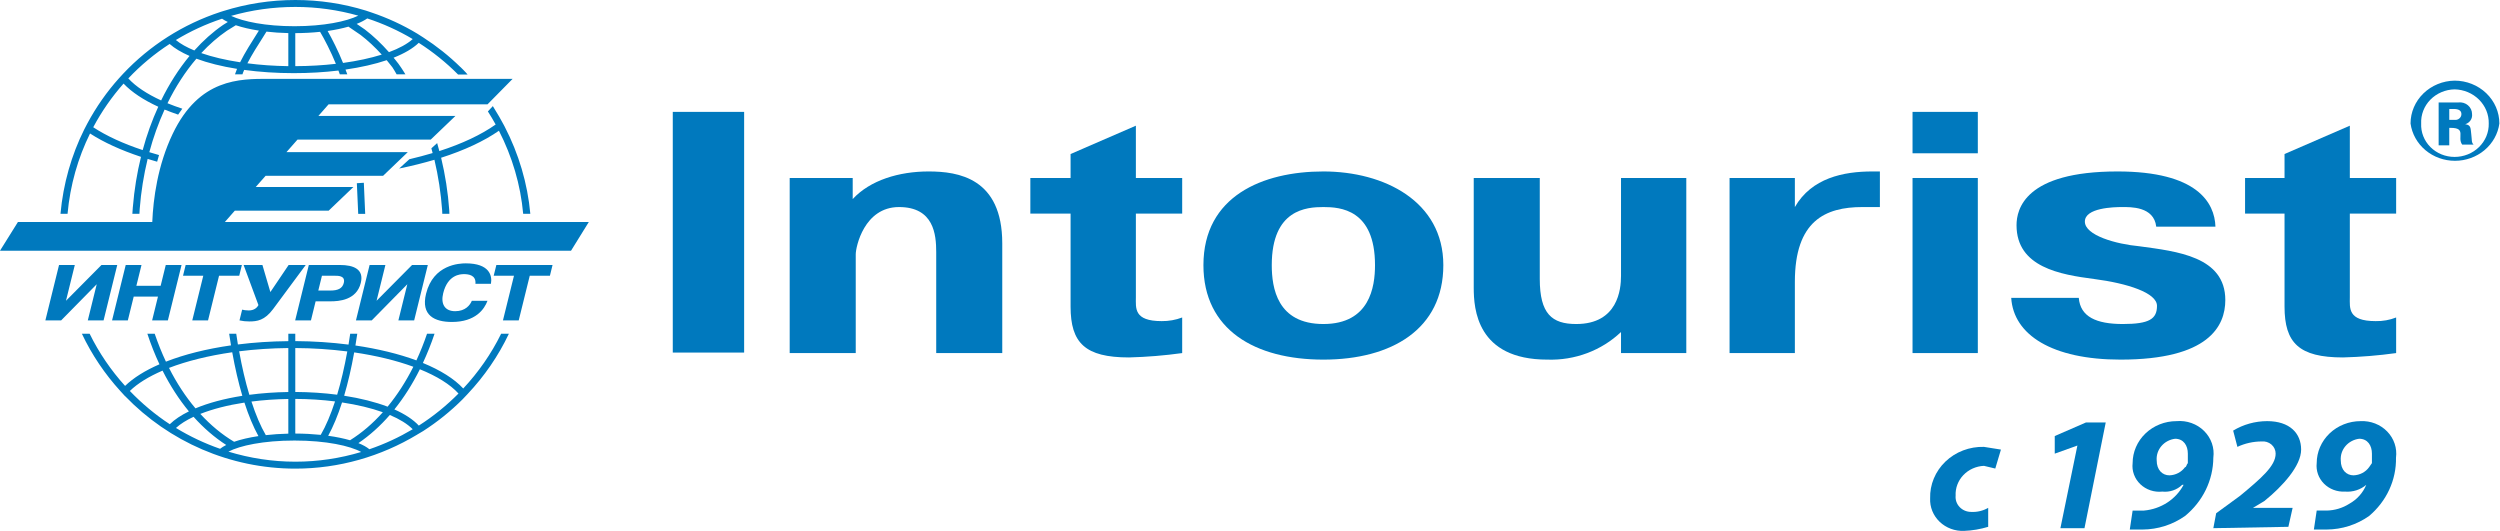 <?xml version="1.0" encoding="UTF-8"?> <svg xmlns="http://www.w3.org/2000/svg" width="744" height="158" viewBox="0 0 744 158" fill="none"><path d="M253.764 59.24C258.961 53.619 267.546 51.025 276.357 51.025C285.169 51.025 298.273 52.971 298.273 72.429V105.076H278.617V75.024C278.617 69.835 277.939 61.619 267.546 61.619C257.153 61.619 254.668 73.51 254.668 75.672V105.076H235.012V52.971H253.764V59.24Z" fill="#0079BE"></path><path d="M306.631 52.972H318.605V45.837L338.036 37.405V52.972H351.818V63.566H338.036V88.43C338.036 91.673 337.358 95.564 345.717 95.564C347.805 95.587 349.877 95.22 351.818 94.483V105.077C346.577 105.804 341.296 106.237 336.002 106.374C322.898 106.374 318.605 102.051 318.605 91.24V63.566H306.631V52.972Z" fill="#0079BE"></path><path d="M358.141 78.915C358.141 58.376 375.767 51.025 393.84 51.025C411.913 51.025 429.536 59.889 429.536 78.915C429.536 97.941 414.174 107.022 393.84 107.022C373.507 107.022 358.141 98.157 358.141 78.915ZM409.203 78.915C409.203 62.267 398.811 61.619 393.84 61.619C388.869 61.619 378.478 62.267 378.478 78.915C378.478 85.618 380.058 96.428 393.84 96.428C407.622 96.428 409.203 85.401 409.203 78.915Z" fill="#0079BE"></path><path d="M482.413 98.806C479.542 101.537 476.113 103.675 472.343 105.088C468.574 106.501 464.544 107.159 460.496 107.022C439.483 107.022 438.582 91.887 438.582 85.617V52.97H458.236V83.023C458.236 93.4 461.851 96.428 469.082 96.428C481.509 96.428 482.413 86.05 482.413 82.158V52.97H501.842V105.076H482.413V98.806Z" fill="#0079BE"></path><path d="M559.455 61.619H554.259C543.188 61.619 534.151 65.727 534.151 83.888V105.076H514.719V52.971H534.151V61.619C539.122 52.971 548.609 51.025 557.195 51.025H559.455V61.619Z" fill="#0079BE"></path><path d="M569.17 33.295H588.599V45.618H569.17V33.295ZM588.599 105.075H569.17V52.97H588.599V105.075Z" fill="#0079BE"></path><path d="M618.647 88.644C619.101 94.266 623.843 96.428 631.753 96.428C639.66 96.428 641.92 94.914 641.92 91.023C641.92 87.131 633.109 84.32 623.167 83.023C613.226 81.726 600.12 79.564 600.12 67.024C600.12 62.267 602.605 51.025 630.169 51.025C653.893 51.025 659.088 60.322 659.317 67.456H641.695C641.015 61.403 634.01 61.619 631.524 61.619C629.039 61.619 620.457 61.835 620.457 65.943C620.457 70.051 629.718 72.645 636.724 73.294C647.792 74.807 662.253 76.321 662.253 89.293C662.253 97.076 657.283 107.022 631.074 107.022C610.741 107.022 599.219 99.671 598.539 88.644H618.647Z" fill="#0079BE"></path><path d="M668.131 52.972H679.878V45.837L699.31 37.405V52.972H713.092V63.566H699.31V88.43C699.31 91.673 698.631 95.564 706.992 95.564C709.08 95.611 711.158 95.243 713.092 94.483V105.077C707.85 105.804 702.568 106.237 697.276 106.374C684.169 106.374 679.878 102.051 679.878 91.24V63.566H668.131V52.972Z" fill="#0079BE"></path><path d="M733.647 36.972C734.301 36.775 734.866 36.364 735.235 35.811C735.607 35.258 735.764 34.598 735.682 33.945C735.685 33.452 735.578 32.964 735.371 32.514C735.16 32.063 734.852 31.66 734.466 31.333C734.083 31.005 733.629 30.76 733.136 30.614C732.642 30.468 732.123 30.424 731.612 30.486H725.74V43.242H728.901V38.053H729.356C734.097 38.053 731.162 40.864 732.742 43.026H736.132C735.453 42.378 735.682 41.729 735.453 39.999C735.227 38.269 735.453 37.188 733.647 36.972ZM730.482 35.675H728.901V32.432H730.257C731.612 32.432 732.517 32.864 732.517 33.945C732.52 34.192 732.467 34.436 732.363 34.661C732.256 34.887 732.102 35.088 731.909 35.252C731.719 35.416 731.491 35.538 731.244 35.611C731.001 35.684 730.74 35.706 730.482 35.675Z" fill="#0079BE"></path><path d="M730.482 23.998C726.988 24.055 723.655 25.424 721.202 27.81C718.752 30.196 717.379 33.409 717.379 36.755C717.801 39.824 719.371 42.643 721.802 44.685C724.234 46.727 727.36 47.854 730.596 47.854C733.832 47.854 736.958 46.727 739.389 44.685C741.821 42.643 743.395 39.824 743.813 36.755C743.813 33.371 742.408 30.127 739.908 27.735C737.408 25.343 734.018 23.998 730.482 23.998ZM730.482 46.7C729.137 46.701 727.807 46.442 726.573 45.937C725.336 45.432 724.22 44.692 723.29 43.763C722.36 42.833 721.638 41.733 721.166 40.528C720.694 39.323 720.479 38.04 720.54 36.755C720.483 35.459 720.69 34.165 721.162 32.949C721.631 31.732 722.35 30.618 723.276 29.671C724.202 28.724 725.318 27.964 726.555 27.436C727.792 26.907 729.13 26.62 730.482 26.593C731.848 26.621 733.192 26.906 734.444 27.432C735.692 27.958 736.822 28.715 737.766 29.658C738.71 30.602 739.45 31.714 739.947 32.932C740.441 34.15 740.68 35.449 740.652 36.755C740.68 38.05 740.441 39.339 739.944 40.544C739.443 41.75 738.699 42.848 737.752 43.774C736.807 44.701 735.674 45.437 734.426 45.939C733.178 46.442 731.837 46.7 730.482 46.7Z" fill="#0079BE"></path><path fill-rule="evenodd" clip-rule="evenodd" d="M108.278 54.39L106.199 54.525L106.605 63.642H108.681L108.278 54.39ZM137.861 115.617C135.176 112.715 131.046 110.148 125.854 108.019C127.121 105.281 128.317 102.336 129.32 99.325H127.085C126.151 102.084 125.089 104.726 123.921 107.251C118.697 105.318 112.532 103.815 105.773 102.819C105.969 101.673 106.151 100.513 106.324 99.325H104.218C104.062 100.413 103.897 101.492 103.719 102.551C98.694 101.908 93.381 101.547 87.876 101.513V99.325H85.806V101.526C80.596 101.576 75.569 101.908 70.799 102.513C70.632 101.463 70.463 100.404 70.307 99.325H68.203C68.37 100.488 68.551 101.652 68.743 102.782C61.443 103.827 54.869 105.482 49.379 107.629C48.141 104.991 47.032 102.219 46.041 99.325H43.853C44.905 102.513 46.111 105.541 47.456 108.414C43.197 110.262 39.718 112.433 37.224 114.844C33.056 110.237 29.483 105.037 26.678 99.325H24.371C27.35 105.633 31.243 111.346 35.816 116.373L37.209 117.898H37.24C50.268 131.401 68.473 139.465 87.905 139.465C100.918 139.465 113.386 135.816 124.13 129.356L124.134 129.343L125.854 128.327L125.913 128.293C130.176 125.563 134.139 122.367 137.738 118.763V118.759L139.187 117.23C144.107 111.997 148.283 105.999 151.44 99.325H149.135C146.173 105.36 142.339 110.808 137.861 115.617ZM105.409 104.871C111.961 105.837 117.951 107.29 123.014 109.146C120.798 113.56 118.221 117.545 115.353 121.027C111.674 119.628 107.285 118.519 102.418 117.768C103.563 113.896 104.568 109.562 105.409 104.871ZM113.933 122.683C110.95 126.03 107.681 128.831 104.175 131.019C102.276 130.473 100.086 130.02 97.667 129.688C99.16 126.958 100.552 123.62 101.796 119.768C106.335 120.453 110.463 121.44 113.933 122.683ZM87.876 103.576C93.228 103.605 98.42 103.962 103.356 104.588C102.501 109.291 101.495 113.613 100.338 117.464C96.424 116.956 92.235 116.674 87.876 116.649V103.576ZM87.876 118.716C91.995 118.737 95.976 118.993 99.708 119.463C98.42 123.382 97.001 126.754 95.454 129.412C93.07 129.173 90.529 129.034 87.876 129.026V118.716ZM85.804 103.576V116.662C81.757 116.725 77.856 117.006 74.204 117.493C73.038 113.621 72.02 109.275 71.169 104.546C75.826 103.962 80.747 103.63 85.804 103.576ZM74.83 119.504C78.302 119.059 81.996 118.799 85.804 118.735V129.054C83.454 129.104 81.213 129.26 79.106 129.495C77.546 126.828 76.114 123.448 74.83 119.504ZM76.91 129.784C74.141 130.196 71.684 130.771 69.669 131.472C66.049 129.322 62.686 126.521 59.615 123.178C63.278 121.729 67.751 120.574 72.74 119.81C73.997 123.69 75.389 127.046 76.91 129.784ZM69.111 104.832C69.956 109.544 70.961 113.895 72.114 117.792C66.783 118.632 62.044 119.904 58.174 121.525C55.219 118.027 52.572 113.991 50.295 109.489C55.614 107.448 62.031 105.852 69.111 104.832ZM38.641 116.353C40.954 114.093 44.287 112.065 48.374 110.297C50.645 114.799 53.276 118.868 56.218 122.425C53.886 123.568 51.954 124.844 50.532 126.247C46.211 123.421 42.23 120.086 38.641 116.353ZM65.494 133.561C60.901 131.961 56.497 129.879 52.365 127.359C53.694 126.154 55.462 125.041 57.603 124.041C60.577 127.359 63.834 130.181 67.323 132.423C66.614 132.785 65.998 133.158 65.494 133.561ZM87.905 137.399C81.044 137.399 74.352 136.35 67.981 134.409C71.361 132.624 78.382 131.103 87.643 131.103C97.112 131.103 104.205 132.695 107.488 134.51C101.223 136.4 94.635 137.399 87.905 137.399ZM109.931 133.695C109.124 133.035 108.028 132.418 106.664 131.872C110.005 129.596 113.148 126.786 116.008 123.494C118.938 124.733 121.255 126.165 122.824 127.74C118.75 130.15 114.437 132.158 109.931 133.695ZM124.64 126.657C122.963 124.859 120.498 123.239 117.37 121.844C120.208 118.321 122.752 114.314 124.953 109.892C129.992 111.937 133.967 114.382 136.447 117.112C132.869 120.719 128.911 123.936 124.64 126.657ZM26.794 39.725C30.863 42.362 35.996 44.702 41.957 46.68C40.783 51.456 39.963 56.437 39.545 61.553H39.538L39.389 63.636H41.492L41.577 62.179C41.97 57.05 42.783 52.069 43.939 47.293C44.862 47.583 45.806 47.861 46.765 48.125C46.941 47.449 47.129 46.781 47.327 46.143C46.347 45.865 45.39 45.58 44.437 45.29C45.637 40.825 47.175 36.575 48.979 32.61C50.266 33.131 51.609 33.63 53.01 34.113C53.43 33.479 53.855 32.895 54.256 32.349C52.712 31.841 51.235 31.299 49.841 30.724C52.268 25.768 55.169 21.307 58.447 17.468C61.873 18.733 65.978 19.766 70.543 20.492C70.387 20.887 70.231 21.274 70.108 21.635H70.116L69.926 22.131H71.595H72.115H72.148C72.225 21.899 72.296 21.702 72.377 21.5L72.668 20.803C77.24 21.425 82.208 21.769 87.398 21.769C92.069 21.769 96.556 21.5 100.713 20.992L100.916 21.53C100.971 21.669 101.015 21.803 101.055 21.937L101.064 21.933L101.127 22.131H103.36L102.819 20.707C107.407 20.039 111.565 19.098 115.08 17.909C115.648 18.598 116.219 19.304 116.776 20.026C117.118 20.547 117.541 21.232 118.041 22.131H120.653C120.653 22.131 119.712 20.534 118.574 18.972L118.578 18.968C118.546 18.926 118.508 18.888 118.479 18.85C118.158 18.413 117.828 17.989 117.497 17.607H117.49C117.372 17.46 117.251 17.317 117.135 17.17C120.367 15.897 122.902 14.402 124.619 12.743C128.809 15.427 132.74 18.564 136.321 22.177V22.189H136.335L136.34 22.198L136.344 22.189H139.16C138.665 21.534 137.026 19.942 137.026 19.942L137.018 19.955C133.608 16.624 129.894 13.684 125.976 11.156L124.224 10.038C119.894 7.422 115.293 5.313 110.511 3.7L108.876 3.15C102.173 1.084 95.132 0 87.903 0C80.448 0 73.264 1.151 66.516 3.268L65.617 3.549C54.429 7.22 44.511 13.587 36.649 21.941L35.434 23.264C31.794 27.317 28.642 31.816 26.029 36.675L25.066 38.528C21.285 46.105 18.803 54.69 18 63.636H20.102C20.877 55.059 23.207 47.004 26.794 39.725ZM71.454 18.53C67.11 17.871 63.172 16.947 59.894 15.8C62.268 13.235 64.833 11.001 67.545 9.14L70.179 7.511C72.132 8.166 74.452 8.712 77.043 9.107L76.416 10.106C74.929 12.437 72.899 15.633 71.454 18.53ZM85.804 19.689C81.548 19.63 77.444 19.34 73.623 18.84C74.986 16.211 76.815 13.339 78.179 11.214L79.299 9.412C81.347 9.651 83.523 9.803 85.804 9.849V19.689ZM87.876 19.687V9.86C90.455 9.855 92.932 9.717 95.255 9.473C96.513 11.556 98.494 15.407 99.957 18.994C96.153 19.435 92.085 19.678 87.876 19.687ZM102.086 18.734C100.681 15.185 98.787 11.481 97.502 9.222C99.811 8.886 101.913 8.441 103.752 7.916L103.725 7.949L107.314 10.398C109.514 12.082 111.614 14.059 113.608 16.252C110.29 17.297 106.367 18.142 102.086 18.734ZM109.302 5.487C114.012 7.032 118.547 9.078 122.824 11.627C121.208 13.088 118.8 14.398 115.754 15.524C113.494 12.97 111.101 10.694 108.577 8.767C108.577 8.767 107.236 7.851 106.15 7.108C107.401 6.621 108.459 6.071 109.302 5.487ZM87.905 2.065C94.342 2.065 100.622 2.96 106.638 4.661C103.075 6.387 96.368 7.803 87.643 7.803C79.041 7.803 72.387 6.425 68.775 4.728C74.838 2.989 81.266 2.065 87.905 2.065ZM66.082 5.568C66.58 5.912 67.159 6.24 67.797 6.543L66.373 7.437C63.319 9.528 60.468 12.09 57.836 15.021C55.574 14.089 53.711 13.047 52.334 11.909C56.624 9.31 61.224 7.176 66.082 5.568ZM50.484 13.077C51.95 14.387 53.971 15.58 56.407 16.647C53.204 20.519 50.355 24.97 47.951 29.888C43.733 27.956 40.396 25.739 38.181 23.332C41.85 19.444 45.981 16 50.484 13.077ZM36.771 24.874C39.177 27.415 42.704 29.746 47.1 31.766C45.249 35.806 43.684 40.127 42.465 44.663C36.647 42.735 31.66 40.438 27.744 37.868C30.251 33.168 33.282 28.813 36.771 24.874ZM155.698 63.627H157.823C157.02 54.642 154.35 45.684 150.189 37.682L149.942 37.212C149.056 35.557 148.131 33.923 147.122 32.331L146.67 31.575L145.193 33.163L145.256 33.26C146.048 34.499 146.794 35.771 147.506 37.057C143.239 40.076 137.548 42.769 130.744 44.957C130.53 44.163 130.319 43.373 130.099 42.584L128.38 44.138C128.505 44.613 128.629 45.079 128.752 45.549C126.538 46.209 124.227 46.818 121.833 47.385L120.602 48.498L118.789 50.157C118.916 50.136 119.041 50.102 119.17 50.073C122.718 49.346 126.092 48.489 129.284 47.548C130.437 52.404 131.215 57.44 131.582 62.581C131.587 62.631 131.625 63.496 131.625 63.627H133.739C133.739 63.299 133.727 63.081 133.699 62.581C133.323 57.234 132.491 51.992 131.278 46.944C138.207 44.73 144.054 41.992 148.482 38.909C152.432 46.604 154.925 55.008 155.698 63.627ZM54.465 82.064H60.494L57.218 95.352H61.911L65.187 82.064H71.194L71.984 78.86H55.252L54.465 82.064ZM146.923 82.064H152.959L149.677 95.352H154.371L157.653 82.064H163.654L164.437 78.86H147.717L146.923 82.064ZM146.099 84.46C146.555 82.028 145.67 78.374 138.609 78.374C136.704 78.374 128.938 78.71 126.798 87.408C125.197 93.887 129.381 95.815 134.48 95.815C141.535 95.815 144.154 92.002 145.077 89.52H140.415C139.913 90.75 138.536 92.611 135.469 92.611C132.277 92.611 131.124 90.368 131.895 87.26C133.251 81.751 136.994 81.583 138.047 81.583C139.127 81.583 141.744 81.704 141.49 84.46H146.099ZM37.413 78.86L33.349 95.352H38.043L39.792 88.263H47.013L45.27 95.352H49.96L54.028 78.86H49.33L47.809 85.054H40.582L42.111 78.86H37.413ZM26.127 95.352H30.825L34.893 78.86H30.199L19.634 89.51L22.262 78.86H17.569L13.503 95.352H18.196L28.784 84.588L26.127 95.352ZM74.026 92.391C73.198 92.391 72.552 92.273 72.062 92.151L71.272 95.352C72.279 95.57 73.13 95.662 74.183 95.662C76.495 95.662 78.751 95.377 81.271 91.984L90.987 78.86H85.897L80.462 86.919L78.098 78.86H72.497L76.915 90.804C76.544 91.514 75.674 92.391 74.026 92.391ZM109.993 78.86L105.929 95.352H110.626L121.217 84.588L118.556 95.352H123.253L127.319 78.86H122.634L112.067 89.51L114.695 78.86H109.993ZM101.182 78.86H91.904L87.842 95.352H92.537L93.93 89.674H98.403C100.821 89.674 106.104 89.347 107.375 84.185C108.377 80.111 105.213 78.86 101.182 78.86ZM102.311 84.211C101.914 85.803 100.613 86.462 98.395 86.462H94.728L95.81 82.061H99.489C100.533 82.061 102.86 81.968 102.311 84.211ZM66.903 66.075L69.886 62.69H97.813L105.173 55.646H76.105L79.041 52.32H114.007L121.358 45.272H85.25L88.535 41.546H128.186L135.541 34.499H94.754L97.792 31.046H145.094L152.565 23.461H80.022C71.327 23.461 59.29 23.326 51.398 39.816C46.894 49.228 45.602 59.229 45.316 66.075H5.33L0 74.61H169.94L175.226 66.075H66.903Z" fill="#0079BE"></path><path d="M591.686 156.781C589.365 157.487 586.958 157.894 584.523 157.991C583.179 158.048 581.838 157.837 580.582 157.371C579.331 156.905 578.19 156.194 577.239 155.284C576.288 154.373 575.544 153.283 575.057 152.083C574.571 150.883 574.349 149.599 574.41 148.313C574.353 146.286 574.725 144.268 575.512 142.384C576.295 140.5 577.471 138.788 578.97 137.354C580.468 135.92 582.26 134.793 584.226 134.043C586.197 133.292 588.303 132.934 590.424 132.989L595.48 133.796L593.796 139.441L590.424 138.635C589.261 138.687 588.121 138.957 587.066 139.431C586.014 139.906 585.07 140.574 584.287 141.398C583.504 142.222 582.9 143.185 582.506 144.234C582.113 145.282 581.938 146.394 581.995 147.506C581.938 148.122 582.013 148.742 582.22 149.328C582.424 149.913 582.757 150.452 583.193 150.907C583.629 151.363 584.162 151.726 584.752 151.974C585.346 152.221 585.986 152.348 586.63 152.345C588.403 152.437 590.166 152.015 591.686 151.136V156.781Z" fill="#0079BE"></path><path d="M618.235 132.589L611.494 135.008V129.766L620.763 125.734H626.664L620.341 157.187H613.178L618.235 132.589Z" fill="#0079BE"></path><path d="M634.668 151.946H638.037C640.522 151.727 642.907 150.91 644.971 149.57C647.034 148.23 648.708 146.412 649.838 144.284H649.416C648.658 145.026 647.731 145.593 646.709 145.942C645.686 146.291 644.595 146.414 643.515 146.3C642.321 146.429 641.112 146.298 639.979 145.917C638.841 145.537 637.812 144.918 636.964 144.104C636.113 143.29 635.466 142.305 635.069 141.219C634.668 140.133 634.532 138.975 634.668 137.832C634.668 134.517 636.045 131.337 638.495 128.993C640.944 126.648 644.266 125.331 647.731 125.331C649.241 125.198 650.764 125.392 652.184 125.898C653.607 126.404 654.891 127.21 655.942 128.255C656.993 129.301 657.787 130.56 658.263 131.938C658.738 133.317 658.882 134.78 658.688 136.219C658.663 139.519 657.902 142.776 656.446 145.768C654.991 148.76 652.881 151.417 650.26 153.559C646.598 156.151 642.171 157.563 637.618 157.591H633.824L634.668 151.946ZM641.831 137.026C641.831 139.849 643.515 141.461 645.625 141.461C646.541 141.43 647.435 141.196 648.239 140.775C649.044 140.356 649.734 139.762 650.26 139.042C650.682 139.042 650.682 138.235 651.1 137.832V135.009C651.1 132.59 649.838 130.574 647.309 130.574C645.707 130.775 644.248 131.556 643.229 132.756C642.21 133.956 641.709 135.484 641.831 137.026Z" fill="#0079BE"></path><path d="M658.689 157.185L659.53 152.749L666.696 147.507C673.015 142.265 677.231 138.636 677.231 135.006C677.235 134.494 677.124 133.987 676.906 133.518C676.691 133.049 676.373 132.629 675.976 132.286C675.575 131.944 675.107 131.685 674.596 131.529C674.088 131.372 673.548 131.32 673.015 131.377C670.53 131.39 668.08 131.941 665.852 132.99L664.586 128.151C667.612 126.315 671.12 125.336 674.703 125.329C681.444 125.329 684.816 128.958 684.816 133.797C684.816 138.636 679.337 144.685 673.859 149.12L670.487 151.136H682.288L681.022 156.782L658.689 157.185Z" fill="#0079BE"></path><path d="M689.45 151.945H692.4C694.803 151.899 697.142 151.2 699.144 149.928C701.447 148.647 703.228 146.657 704.201 144.283C703.346 145.012 702.341 145.567 701.258 145.914C700.171 146.261 699.019 146.392 697.878 146.299C696.716 146.364 695.554 146.186 694.474 145.778C693.391 145.37 692.414 144.74 691.613 143.935C690.812 143.129 690.201 142.165 689.829 141.111C689.457 140.057 689.328 138.938 689.45 137.831C689.45 136.189 689.789 134.564 690.444 133.047C691.102 131.53 692.064 130.153 693.276 128.992C694.488 127.831 695.929 126.91 697.514 126.282C699.101 125.654 700.8 125.33 702.513 125.33C703.99 125.26 705.467 125.5 706.833 126.034C708.202 126.568 709.433 127.383 710.438 128.421C711.442 129.459 712.197 130.695 712.647 132.042C713.098 133.389 713.234 134.815 713.048 136.218C713.109 139.491 712.422 142.737 711.038 145.731C709.658 148.725 707.609 151.395 705.041 153.558C701.383 156.15 696.956 157.562 692.4 157.59H688.609L689.45 151.945ZM696.616 137.024C696.616 139.847 698.3 141.46 700.407 141.46C701.322 141.429 702.22 141.194 703.024 140.775C703.829 140.354 704.519 139.761 705.041 139.041L705.885 137.831V135.008C705.885 132.589 704.623 130.572 702.091 130.572C700.492 130.774 699.03 131.556 698.011 132.755C696.992 133.955 696.495 135.483 696.616 137.024Z" fill="#0079BE"></path><path d="M221.455 33.295H200.217V104.924H221.455V33.295Z" fill="#0079BE"></path></svg> 